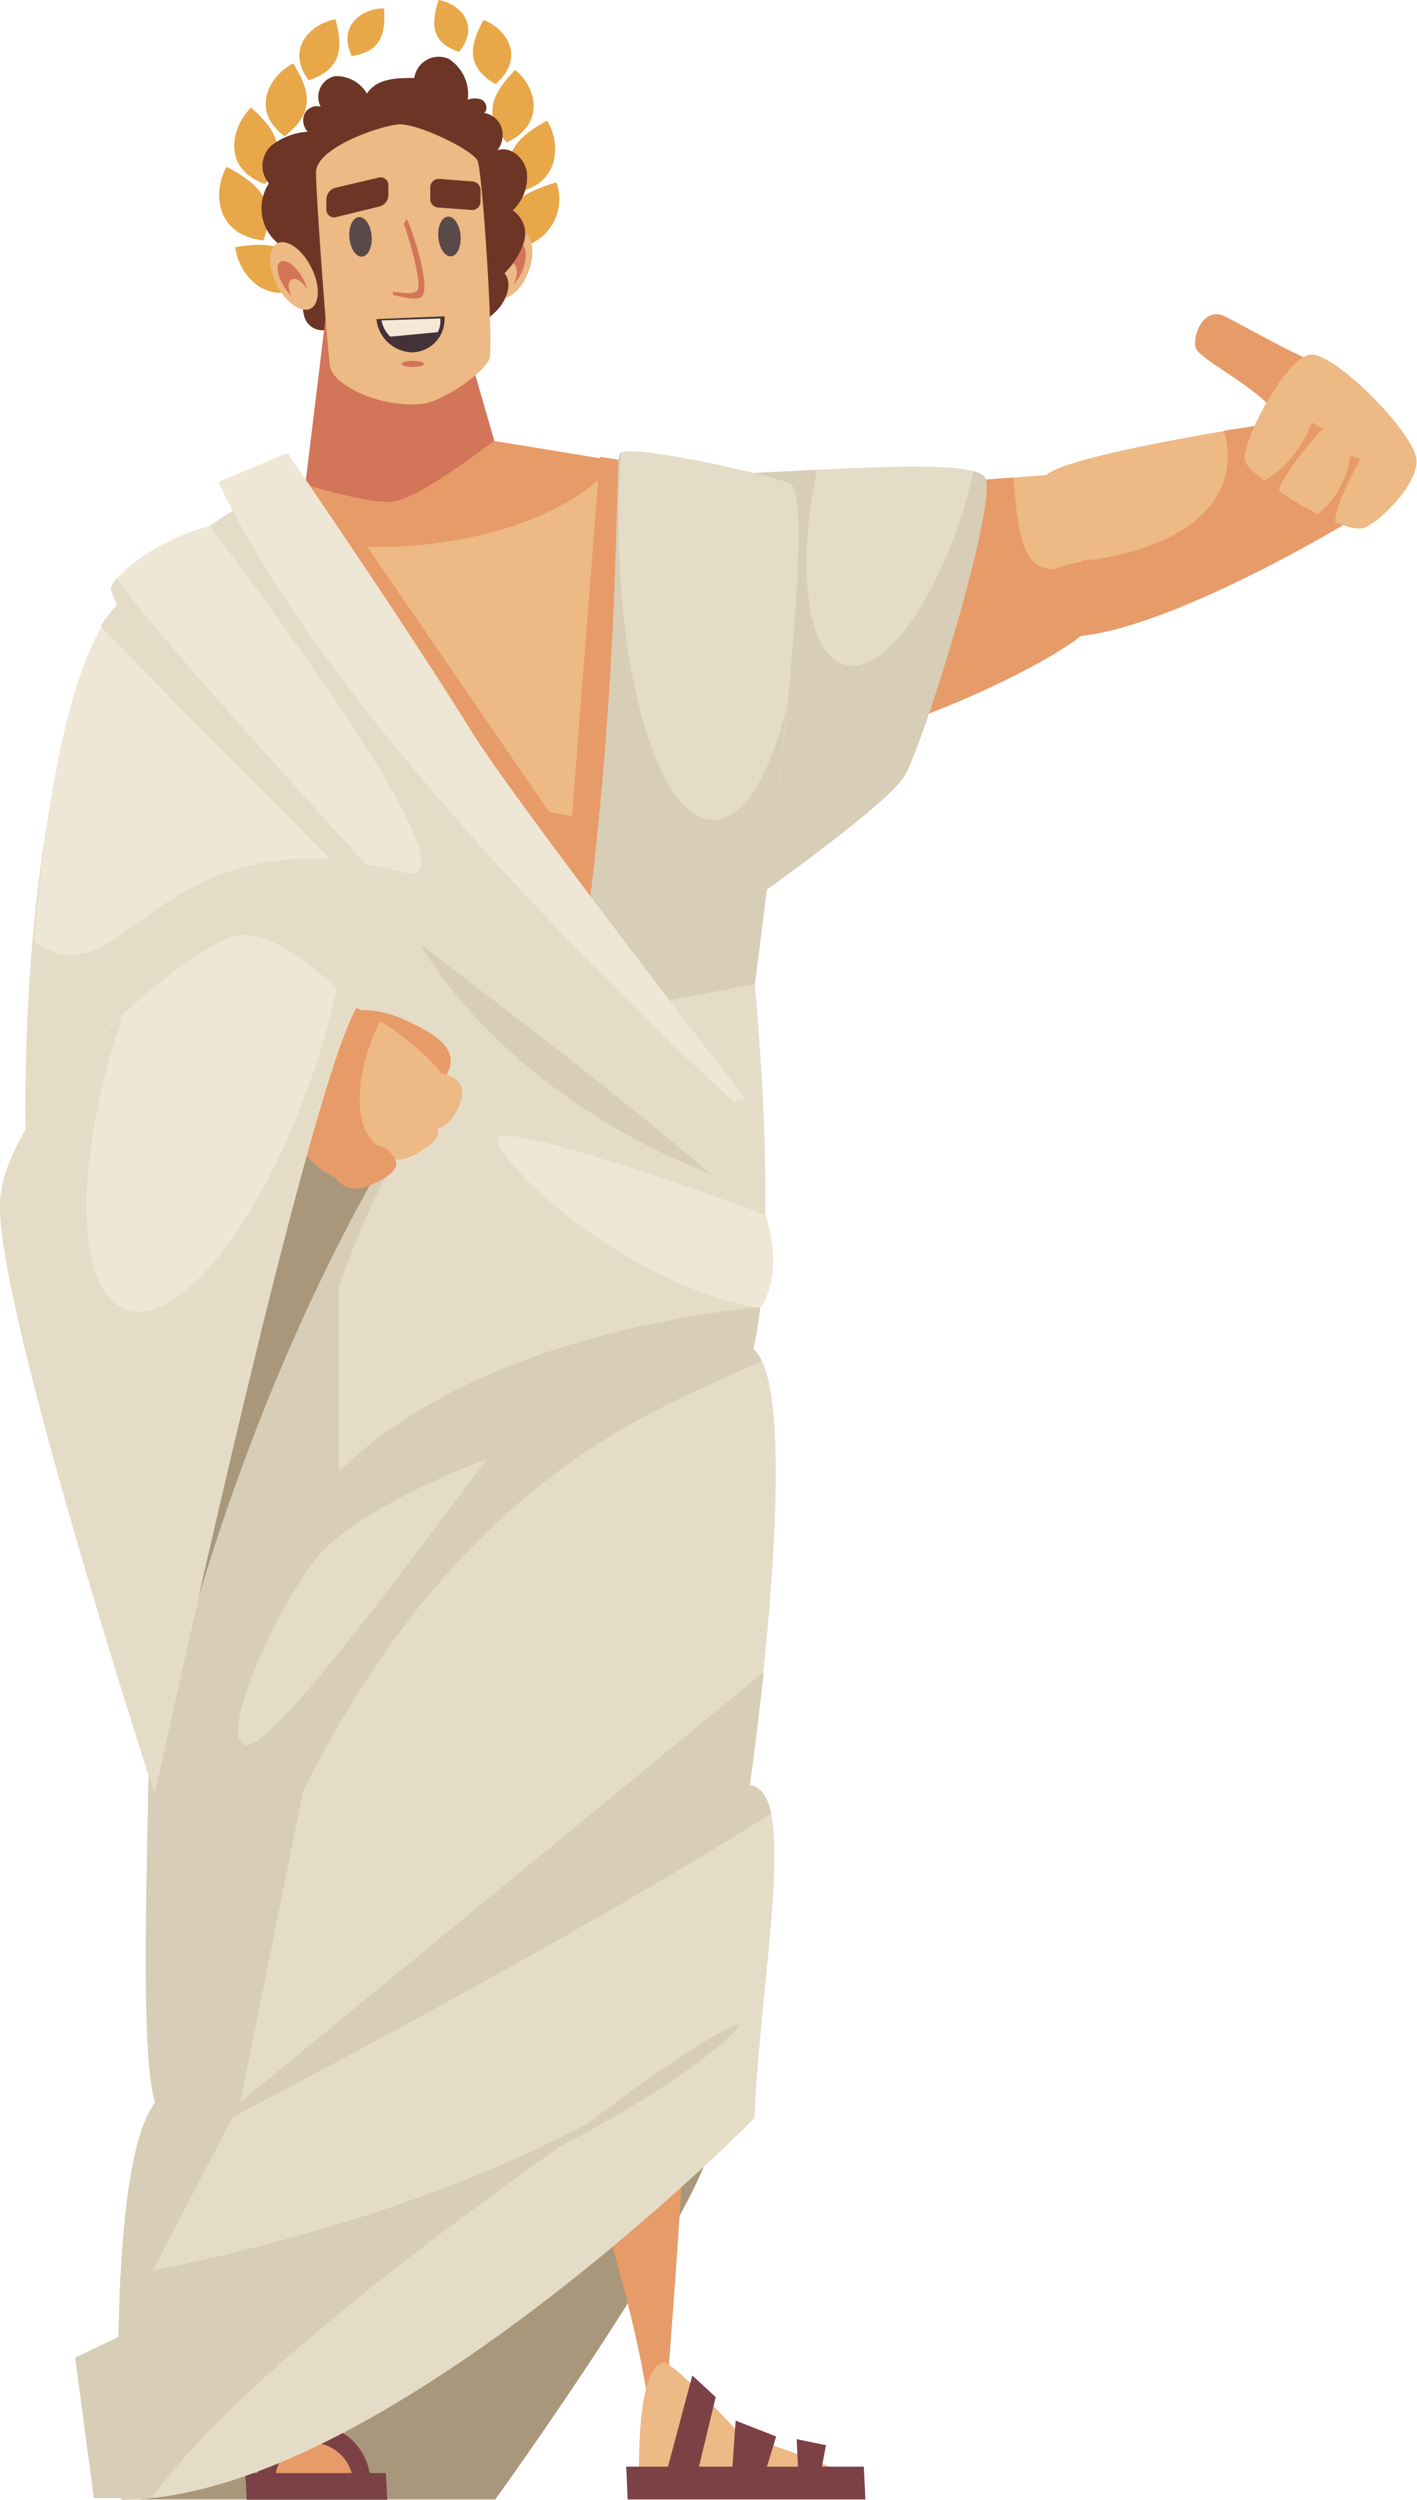 <svg xmlns="http://www.w3.org/2000/svg" viewBox="0 0 101.03 178.2"><defs><style>.cls-1{fill:#e8a749;}.cls-2{fill:#edb984;}.cls-3{fill:#d27558;}.cls-4{fill:#6d3526;}.cls-5{fill:#e79b69;}.cls-6{fill:#e5dcc7;}.cls-7{fill:#d8cdb6;}.cls-8{fill:#a8977b;}.cls-9{fill:#7c4145;}.cls-10{fill:#efe7d5;}.cls-11{fill:#5a4949;}.cls-12{fill:#443239;}.cls-13{fill:#f4e9d6;}</style></defs><g id="Слой_2" data-name="Слой 2"><g id="_1" data-name="1"><path class="cls-1" d="M35.34,6c2.24-2,.66-4-.87-4.58C33.58,3.07,33.08,4.71,35.34,6Z"/><path class="cls-1" d="M32.74,3.7c1.59-2-.09-3.48-1.47-3.7C30.78,1.55,30.62,3,32.74,3.7Z"/><path class="cls-1" d="M36.13,10.16c2.92-1.39,2-4.1.59-5.17C35.27,6.5,34.24,8.08,36.13,10.16Z"/><path class="cls-1" d="M36.69,13.72C40,13.22,40,10.14,39,8.6,37,9.7,35.48,11,36.69,13.72Z"/><path class="cls-1" d="M32,20.13c2.57,2.29,5.13.19,5.76-1.64C35.57,17.71,33.49,17.37,32,20.13Z"/><path class="cls-1" d="M35.87,17.66A3.5,3.5,0,0,0,39.67,13C37.39,13.68,35.45,14.63,35.87,17.66Z"/><path class="cls-1" d="M22,5.73c-1.72-2.36.3-4.1,1.92-4.35C24.41,3.2,24.51,4.9,22,5.73Z"/><path class="cls-1" d="M25.08,4C24,1.71,26,.56,27.38.6,27.49,2.21,27.31,3.66,25.08,4Z"/><path class="cls-1" d="M20.28,9.71c-2.52-1.89-1-4.38.63-5.19C22,6.27,22.6,8,20.28,9.71Z"/><path class="cls-1" d="M18.9,13.12c-3.15-1.1-2.38-4.12-1-5.45C19.51,9.1,20.71,10.66,18.9,13.12Z"/><path class="cls-1" d="M22,20.27c-3,1.79-5-.74-5.23-2.65C19.06,17.24,21.16,17.28,22,20.27Z"/><path class="cls-1" d="M18.78,17.14c-3.5-.38-3.6-3.6-2.62-5.25C18.22,13,19.89,14.24,18.78,17.14Z"/><path class="cls-2" d="M37.73,19.24c.45-1.31.22-2.54-.51-2.76s-1.68.67-2.13,2-.22,2.54.51,2.75S37.28,20.54,37.73,19.24Z"/><path class="cls-3" d="M37.32,19.1c.29-.86.19-1.65-.22-1.77s-1,.49-1.29,1.34-.19,1.65.22,1.77S37,20,37.32,19.1Z"/><path class="cls-2" d="M36.76,19.9c.19-.54.07-1.07-.27-1.17s-.75.26-.94.81-.07,1.07.26,1.17S36.57,20.45,36.76,19.9Z"/><path class="cls-4" d="M36.56,15a3.27,3.27,0,0,0,1-2.76c-.17-1-1.2-1.87-2.1-1.52a1.78,1.78,0,0,0,.28-1.67,1.57,1.57,0,0,0-1.23-1c.31-.2.17-.77-.16-.94a1.37,1.37,0,0,0-1,0A3,3,0,0,0,32,4.2a1.76,1.76,0,0,0-2.46,1.36c-1.23,0-2.65,0-3.38,1.11a2.53,2.53,0,0,0-2.3-1.24,1.52,1.52,0,0,0-1,2.17,1,1,0,0,0-1.13.48,1.17,1.17,0,0,0,.21,1.31,4.62,4.62,0,0,0-2.6,1,1.94,1.94,0,0,0-.17,2.68,3.25,3.25,0,0,0,.74,4.35c-.45.39-.13,1.35.44,1.33-.17.81.71,1.37,1.43,1.64a3.62,3.62,0,0,0-.08,2.18,1.33,1.33,0,0,0,1.62.93l9.9-.89a.9.9,0,0,0-.08.91,5.14,5.14,0,0,0,2.34-1.45c.64-.69,1.09-1.87.49-2.59a5.79,5.79,0,0,0,1.36-2.15A2,2,0,0,0,36.56,15Z"/><path class="cls-2" d="M75.32,45.35c6.28.66,20.86-8.19,20.86-8.19L95,29.52s-16.83,2.35-20.08,4.12S75.32,45.35,75.32,45.35Z"/><path class="cls-5" d="M95,29.52s-2.2.3-5.16.78c0,.06-2.59.36-2.57.43.92,3.05-.37,6.71-6.16,8.46a17.68,17.68,0,0,1-7.23.73,36.44,36.44,0,0,0,1.49,5.43c6.28.66,20.86-8.19,20.86-8.19Z"/><path class="cls-2" d="M59.51,53.06c9.13-2.41,17.27-7.33,17.69-8.61s-.7-10.73-.7-10.73l-19,1.44Z"/><path class="cls-5" d="M75.24,40.58c-2.26,0-2.6-2.06-3-6.54L57.54,35.16l2,17.9c9.13-2.41,17.89-7.28,18.31-8.57a20.52,20.52,0,0,0,.8-4.44A7,7,0,0,0,75.24,40.58Z"/><path class="cls-6" d="M70.16,33.94c-1.24-1.11-8.54-.61-16.43-.22L52.1,65.25s11-7.67,12.37-9.9S71.4,35.06,70.16,33.94Z"/><path class="cls-7" d="M69.42,33.6c-.06.23-.11.46-.17.69-2,8-6.07,13.86-9,13.11-2.68-.69-3.5-6.73-2-13.91l-4.51.23L52.1,65.25s11-7.67,12.37-9.9,6.93-20.29,5.69-21.41A1.83,1.83,0,0,0,69.42,33.6Z"/><path class="cls-2" d="M27.85,30.23s-10.64,6.68-13.61,9.9L44.8,70.44l2.72-37Z"/><polygon class="cls-5" points="25.23 37.59 40.64 60.06 42.78 32.56 46.74 33.21 43.31 70.44 21.7 38.66 25.23 37.59"/><path class="cls-5" d="M27.85,30.23s-5.74,3.61-10,6.8c2.84,1.61,7.57,2.35,12.79,1.75,6.22-.72,11.33-3.13,13.19-5.93Z"/><path class="cls-5" d="M45.88,58.67a43.48,43.48,0,0,1-11.45-2l8.35,10.91Z"/><path class="cls-6" d="M56.3,34.44c-2.47-.87-11.75-2.85-12.12-2.1s.25,23.63-4.7,48l13.61-4.82S58.78,35.31,56.3,34.44Z"/><path class="cls-7" d="M50.86,58.46c-3.73,0-6.75-9.56-6.75-21.35,0-1.67.07-3.3.18-4.86a.2.2,0,0,0-.11.09c-.37.74.25,23.63-4.7,48l13.61-4.82s1.92-13.59,3-25.14C54.9,55.3,53,58.46,50.86,58.46Z"/><path class="cls-6" d="M20.13,35.14c-2-.74-11.09,6.48-11.38,8.33s3.38,18.44,13.48,38.78l28.59-3.8C45,71.9,22.11,35.88,20.13,35.14Z"/><polygon class="cls-7" points="11.88 164.97 5.36 168.06 6.69 178.09 13.62 178.09 11.88 164.97"/><path class="cls-8" d="M39.44,137.34,9.58,178.18H35.31S50.87,156.65,51,151.61,39.44,137.34,39.44,137.34Z"/><path class="cls-2" d="M19.13,144.5c.45-4.56,1.33-9,1.33-9-2.18-3.46-1.69-17.12-1.57-26.24l13,1.61c.24,5.86-.23,18.49-3.36,25.7,2.52,6.54-1.85,21.59-4.73,36.79l-.95.91C22.79,162.9,18.67,149.06,19.13,144.5Z"/><path class="cls-5" d="M24.91,174.75c-.28-1.57-.72-3.33-1.36-4-.1-.18-.2-.3-.29-.29l-.12,0-.13,0c-.61,0-2.44,4.24-2.44,4.24s-2.37,1.74-2,2.61l1.79.36h6.13C27,176.88,25.26,175.11,24.91,174.75Z"/><polygon class="cls-9" points="27.51 176.3 17.49 176.3 17.59 178.2 27.61 178.2 27.51 176.3"/><path class="cls-9" d="M19.63,176.8a2.62,2.62,0,0,1,2.63-2.67,3,3,0,0,1,2.92,2.67h1.24v0a4.32,4.32,0,0,0-4.24-4.06,3.79,3.79,0,0,0-3.8,4.06v0Z"/><path class="cls-5" d="M38.71,142.06a33.82,33.82,0,0,1,1.4-9.06l-4.26-21,13.71-4.77c.84,6.12,1.62,19.33-.93,26.87,1.06,8.81-.11,23.7-1.24,38.47l-.89,1C45.3,161.61,38.7,146.83,38.71,142.06Z"/><path class="cls-2" d="M61.47,177.44H45.58s-.37-8.88,1.77-9c.77,0,5.47,5.14,5.47,5.14S61.85,176.35,61.47,177.44Z"/><polygon class="cls-9" points="44.65 175.84 61.59 175.84 61.7 178.18 44.75 178.18 44.65 175.84"/><polygon class="cls-9" points="52.45 172.56 55.34 173.69 54.27 177.17 52.13 177.17 52.45 172.56"/><polygon class="cls-9" points="56.8 173.88 58.89 174.31 58.43 176.74 56.95 176.97 56.8 173.88"/><polygon class="cls-9" points="49.36 169.34 51.03 170.88 49.6 176.82 47.47 176.43 49.36 169.34"/><path class="cls-6" d="M8.67,178.2C27,178.2,53.79,151,53.79,151c.43-10.15,3.16-23.41-.33-23.75,0,0,4-28,.25-31.1,1.89-8.17.1-26,.1-26L12.38,78.12s-4,20.7-2.31,28.37-.74,37.45,1,43.39C7.35,154.83,8.67,178.2,8.67,178.2Z"/><path class="cls-7" d="M53.71,96.18a26,26,0,0,0,.49-3c-6.66.66-25.26,3.56-33.36,15.7L14.91,145C26.62,105.8,47.53,100.48,54.3,97A2.55,2.55,0,0,0,53.71,96.18Z"/><path class="cls-7" d="M17.14,149.83l7-34.67V91.84s3.58-10.91,7.6-13.55l-11.24.28-9.94,10.8c-.79,6.15-1.38,13.27-.51,17.12,1.73,7.67-.74,37.45,1,43.39-1.92,2.56-2.49,10.07-2.6,16.71Z"/><path class="cls-7" d="M53.46,127.28s.49-3.47,1-8.09L14.53,152S39.22,139.22,55,129.28C54.71,128.09,54.24,127.35,53.46,127.28Z"/><path class="cls-6" d="M2,86.69C1,67.06,4,48.26,8.75,43.47S15.68,65.91,18,67.72,2,86.69,2,86.69Z"/><path class="cls-3" d="M23.35,21.53l-1.58,13s4.76,1.5,6.35,1.21c2.05-.37,7.12-4.33,7.12-4.33l-2.06-7.13Z"/><path class="cls-10" d="M15.57,34.36c9.09,19.3,36.77,44.2,36.77,44.2l.82-.2S36.77,57.25,33.58,52.08C29.13,44.88,20.5,32.29,20.5,32.29Z"/><path class="cls-2" d="M30.11,28.79c-2.94.33-6.38-1.33-6.58-2.67s-1-12.08-1-13.83S27,9,28.37,8.87s5.33,1.83,5.68,2.58,1.15,13.09.85,14.09S31.59,28.62,30.11,28.79Z"/><path class="cls-2" d="M22.16,19c-.67-1.29-1.74-2-2.4-1.65s-.65,1.74,0,3,1.74,2,2.4,1.64S22.83,20.26,22.16,19Z"/><path class="cls-5" d="M91.61,30.43c-1.09-2.56-6.16-4.7-6.37-5.68s.63-2.82,2-2.24c1,.45,6.08,3.43,7.65,3.68Z"/><path class="cls-2" d="M97.17,37.65c-1.67.4-8-3.63-8.4-4.76s2.91-7.47,4.67-7.61S101,31,101,32.87,98.1,37.43,97.17,37.65Z"/><path class="cls-8" d="M23.13,74l-8.6,20.4-2.46,27c6.85-27.18,17.76-42.58,17.76-42.58Z"/><path class="cls-5" d="M28.93,72.73c-2.16-1-4.3-.94-4.79.11s.87,2.72,3,3.72,4,1.6,4.79-.11S31.09,73.73,28.93,72.73Z"/><path class="cls-2" d="M31.32,76.44a2.63,2.63,0,0,0-3.09,1.26,1.86,1.86,0,0,0,1.34,2.56c1.22.37,2.3.46,3.09-1.26S32.55,76.8,31.32,76.44Z"/><path class="cls-2" d="M30.67,79.79a2.63,2.63,0,0,0-3,.11c-1,.64-1.22,1.63-.56,2.21s1.38.92,3-.12S31.33,80.37,30.67,79.79Z"/><path class="cls-2" d="M19.79,79.45c-.36-1.75,3.7-7.58,4.81-7.78s7.24,4.08,7.35,5.87-5.77,6.83-7.56,6.54S20,80.43,19.79,79.45Z"/><path class="cls-5" d="M27.2,81.82c-1.95-.9-2.09-4.76-.3-8.63.06-.13.13-.27.2-.4a5.67,5.67,0,0,0-2.5-1.12c-1.11.2-5.17,6-4.81,7.78.19,1,2.81,4.33,4.6,4.63C25.2,84.21,27.57,82,27.2,81.82Z"/><path class="cls-10" d="M25.41,71.85c-3.63,6.27-14.38,56-14.38,56S-.32,93,0,85.7s13.52-18.31,16.82-19S25.41,71.85,25.41,71.85Z"/><path class="cls-10" d="M15,37.5c-3.58.84-6.89,3.42-7,4.48l.43,1.14c-3.13,3.13-5.06,12.61-6,24a5.64,5.64,0,0,0,2,.9c5.08,1,8.49-10,24.22-5.86C35,63.9,17.39,40.85,15,37.5Z"/><path class="cls-6" d="M31.41,69c.06-.23.21-1,.24-1.14-2.43-3-20-21.77-23.33-26.65A1.78,1.78,0,0,0,7.9,42l.43,1.14a7.75,7.75,0,0,0-1.14,1.5C9.75,47.36,28,65.84,31.41,69Z"/><path class="cls-6" d="M24,70.47a52.71,52.71,0,0,1-1.76,6.26C18.64,87.2,12.7,94.65,9,93.37s-3.76-10.66-.23-21C4.48,76.3.19,81.61,0,85.7-.32,93,11,127.84,11,127.84s10.75-49.72,14.38-56C25.41,71.85,24.87,71.25,24,70.47Z"/><path class="cls-7" d="M50.67,83.7C35.43,77.68,30,67.34,30,67.34,37.43,73,44.54,78.44,50.67,83.7Z"/><path class="cls-7" d="M39.51,153.22c9.05-4.63,13.2-8.41,13.13-8.83S47.49,146.94,39.51,153.22Z"/><path class="cls-7" d="M44.18,150.07c-5.35,3.19-16.66,8.68-35.58,12.25-.39,7.7.07,15.88.07,15.88a19.82,19.82,0,0,0,2.16-.12C17.13,169.09,36.05,155.63,44.18,150.07Z"/><path class="cls-6" d="M34.74,104c-5.57,7.37-15.58,21.09-17.32,20.39s1.92-8.9,4.8-12.9S34.74,104,34.74,104Z"/><path class="cls-10" d="M54.23,93.23c-9.48-1.5-18.71-10.27-18.78-12S54.6,86.6,54.6,86.6C55.36,89.22,55.35,91.49,54.23,93.23Z"/><path class="cls-3" d="M21.45,19.6c-.49-.75-1.15-1.17-1.48-.93s-.19,1,.3,1.79,1.14,1.17,1.47.93S21.93,20.35,21.45,19.6Z"/><path class="cls-2" d="M21.83,20.52c-.33-.51-.82-.77-1.08-.58s-.22.76.11,1.27.82.77,1.08.57S22.16,21,21.83,20.52Z"/><path class="cls-5" d="M93.55,30.13s-1.09,3-3.54,4.19l1.17.79c.1-1.29,3.13-4.55,3.13-4.55Z"/><path class="cls-5" d="M96.28,32.46A6.41,6.41,0,0,1,93.9,36.7l1.29.8C95.05,36,97,32.75,97,32.75Z"/><path class="cls-5" d="M27.75,82.06a2.64,2.64,0,0,0-3-.13c-1,.56-1.35,1.53-.74,2.16s1.3,1,3,.12S28.36,82.69,27.75,82.06Z"/><path class="cls-11" d="M26.47,16.61c-.13-.76-.57-1.26-1-1.11s-.66.89-.53,1.66.58,1.27,1,1.11S26.6,17.37,26.47,16.61Z"/><path class="cls-11" d="M32.81,16.58c-.13-.76-.57-1.26-1-1.11s-.66.89-.53,1.66.58,1.27,1,1.12S32.94,17.35,32.81,16.58Z"/><path class="cls-4" d="M27,12.66l-3.06.72a.86.86,0,0,0-.67.84l0,.74a.55.55,0,0,0,.72.51l3.06-.75a.85.85,0,0,0,.64-.82l0-.73A.55.55,0,0,0,27,12.66Z"/><path class="cls-4" d="M31.28,12.75l2.47.19a.63.63,0,0,1,.51.69l0,.72a.6.6,0,0,1-.59.62l-2.48-.18a.61.61,0,0,1-.51-.7l0-.73A.61.61,0,0,1,31.28,12.75Z"/><path class="cls-3" d="M29,15.61l-.2.36c.3.84,1.23,3.9,1,4.65-.14.45-1.12.22-1.78.19a1.64,1.64,0,0,0,0,.22c.84.18,1.92.46,2.13,0C30.64,20.05,29.32,16.19,29,15.61Z"/><path class="cls-12" d="M31.69,22.55a1.93,1.93,0,0,1,0,.34,2.36,2.36,0,0,1-2.27,2.23,2.63,2.63,0,0,1-2.58-2.37Z"/><path class="cls-13" d="M31.21,23.68,27.83,24a2.17,2.17,0,0,1-.63-1.16l4.2-.14c0,.09,0,.17,0,.27A1.69,1.69,0,0,1,31.21,23.68Z"/><path class="cls-3" d="M30.23,25.94c0-.12-.36-.22-.8-.22s-.8.1-.8.22.36.22.8.22S30.23,26.06,30.23,25.94Z"/></g></g></svg>